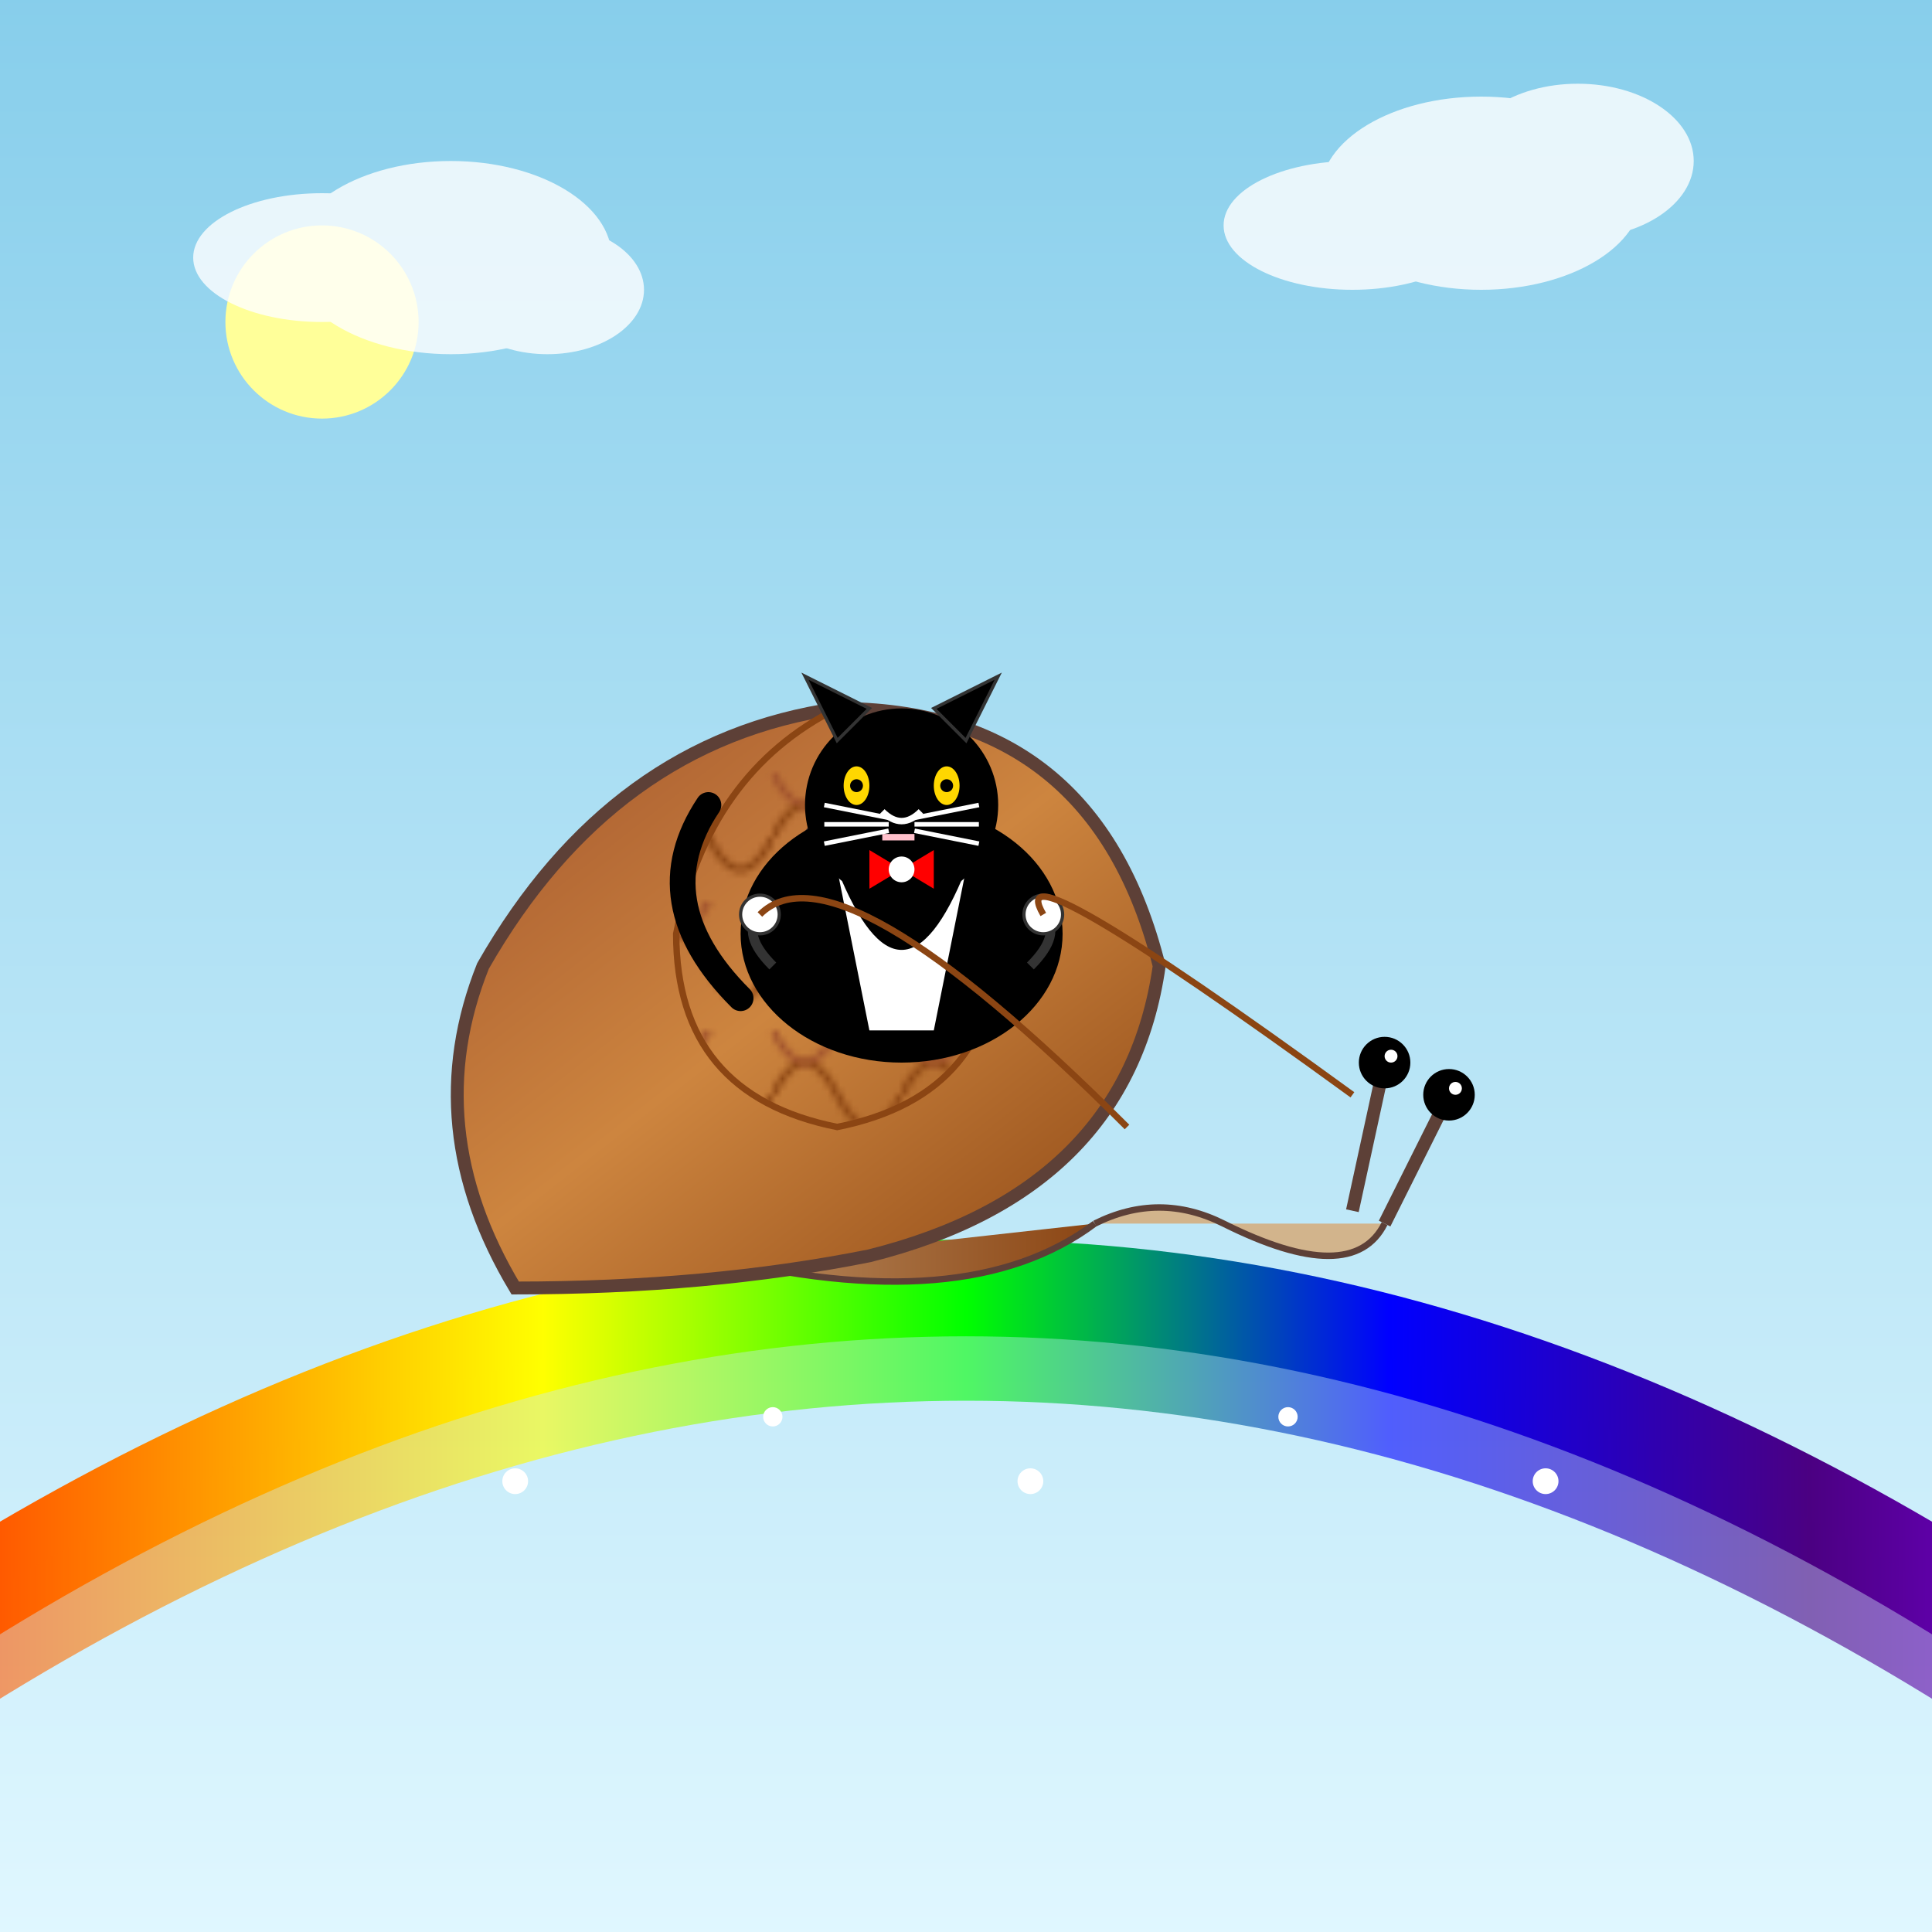 <svg xmlns="http://www.w3.org/2000/svg" viewBox="0 0 300 300">
  <!-- Gradient Definitions -->
  <defs>
    <linearGradient id="skyGradient" x1="0%" y1="0%" x2="0%" y2="100%">
      <stop offset="0%" stop-color="#87CEEB" />
      <stop offset="100%" stop-color="#E0F7FF" />
    </linearGradient>
    <linearGradient id="rainbowGradient" x1="0%" y1="0%" x2="100%" y2="0%">
      <stop offset="0%" stop-color="#FF0000" />
      <stop offset="16.7%" stop-color="#FF7F00" />
      <stop offset="33.3%" stop-color="#FFFF00" />
      <stop offset="50%" stop-color="#00FF00" />
      <stop offset="66.7%" stop-color="#0000FF" />
      <stop offset="83.3%" stop-color="#4B0082" />
      <stop offset="100%" stop-color="#8B00FF" />
    </linearGradient>
    <linearGradient id="snailBodyGradient" x1="0%" y1="0%" x2="100%" y2="0%">
      <stop offset="0%" stop-color="#D2B48C" />
      <stop offset="100%" stop-color="#8B4513" />
    </linearGradient>
    <linearGradient id="shellGradient" x1="0%" y1="0%" x2="100%" y2="100%">
      <stop offset="0%" stop-color="#A0522D" />
      <stop offset="50%" stop-color="#CD853F" />
      <stop offset="100%" stop-color="#8B4513" />
    </linearGradient>
    <filter id="glow" x="-20%" y="-20%" width="140%" height="140%">
      <feGaussianBlur stdDeviation="4" result="blur" />
      <feComposite in="SourceGraphic" in2="blur" operator="over" />
    </filter>
    <pattern id="shellPattern" x="0" y="0" width="20" height="20" patternUnits="userSpaceOnUse">
      <path d="M0,10 Q5,0 10,10 Q15,20 20,10" fill="none" stroke="#8B4513" stroke-width="1" />
      <path d="M0,0 Q5,10 10,0 Q15,-10 20,0" fill="none" stroke="#A0522D" stroke-width="1" />
    </pattern>
  </defs>

  <!-- Background -->
  <rect x="0" y="0" width="300" height="300" fill="url(#skyGradient)" />
  <circle cx="50" cy="50" r="15" fill="#FFFF99" filter="url(#glow)" />
  
  <!-- Clouds -->
  <g fill="white" opacity="0.8">
    <ellipse cx="70" cy="40" rx="25" ry="15" />
    <ellipse cx="50" cy="40" rx="20" ry="10" />
    <ellipse cx="85" cy="45" rx="15" ry="10" />
    
    <ellipse cx="230" cy="30" rx="25" ry="15" />
    <ellipse cx="210" cy="35" rx="20" ry="10" />
    <ellipse cx="245" cy="25" rx="18" ry="12" />
  </g>

  <!-- Rainbow -->
  <path d="M-50,280 Q150,120 350,280" stroke="url(#rainbowGradient)" stroke-width="15" fill="none" stroke-linecap="round" />
  <path d="M-50,290 Q150,130 350,290" stroke="url(#rainbowGradient)" stroke-width="15" fill="none" stroke-linecap="round" opacity="0.6" />
  
  <!-- Snail Body -->
  <path d="M80,200 Q90,190 110,195 Q150,205 170,190" fill="url(#snailBodyGradient)" stroke="#5D4037" stroke-width="1" />
  <path d="M170,190 Q180,185 190,190 Q210,200 215,190" fill="#D2B48C" stroke="#5D4037" stroke-width="1" />
  
  <!-- Snail Eyes -->
  <line x1="215" y1="190" x2="225" y2="170" stroke="#5D4037" stroke-width="2" />
  <line x1="210" y1="188" x2="215" y2="165" stroke="#5D4037" stroke-width="2" />
  <circle cx="225" cy="170" r="4" fill="black" />
  <circle cx="215" cy="165" r="4" fill="black" />
  <circle cx="226" cy="169" r="1" fill="white" />
  <circle cx="216" cy="164" r="1" fill="white" />
  
  <!-- Snail Shell -->
  <path d="M80,200 Q65,175 75,150 Q95,115 130,110 Q170,110 180,150 Q175,185 135,195 Q110,200 80,200 Z" fill="url(#shellGradient)" stroke="#5D4037" stroke-width="2" />
  <path d="M130,110 Q150,120 155,145 Q155,170 130,175 Q105,170 105,145 Q110,120 130,110 Z" fill="url(#shellPattern)" stroke="#8B4513" stroke-width="1" />
  <path d="M130,125 Q140,130 142,145 Q140,160 130,160 Q120,155 120,145 Q122,130 130,125 Z" fill="#8B4513" stroke="#5D4037" stroke-width="1" />
  
  <!-- Cat in Tuxedo -->
  <!-- Cat Body -->
  <ellipse cx="140" cy="145" rx="25" ry="20" fill="black" />
  
  <!-- Tuxedo/White Chest -->
  <path d="M130,135 Q140,160 150,135 L145,160 L135,160 Z" fill="white" />
  <ellipse cx="140" cy="135" rx="3" ry="2" fill="white" />
  
  <!-- Cat Head -->
  <circle cx="140" cy="125" r="15" fill="black" />
  
  <!-- Cat Ears -->
  <polygon points="130,115 125,105 135,110" fill="black" stroke="#333" stroke-width="0.5" />
  <polygon points="150,115 155,105 145,110" fill="black" stroke="#333" stroke-width="0.5" />
  
  <!-- Cat Face -->
  <ellipse cx="133" cy="122" rx="2" ry="3" fill="#FFD700" />
  <ellipse cx="147" cy="122" rx="2" ry="3" fill="#FFD700" />
  <circle cx="133" cy="122" r="1" fill="black" />
  <circle cx="147" cy="122" r="1" fill="black" />
  <path d="M137,126 Q140,129 143,126" stroke="white" stroke-width="1" fill="none" />
  <path d="M137,130 L142,130" stroke="pink" stroke-width="1" fill="none" />
  
  <!-- Cat Whiskers -->
  <line x1="138" y1="127" x2="128" y2="125" stroke="white" stroke-width="0.7" />
  <line x1="138" y1="128" x2="128" y2="128" stroke="white" stroke-width="0.7" />
  <line x1="138" y1="129" x2="128" y2="131" stroke="white" stroke-width="0.7" />
  <line x1="142" y1="127" x2="152" y2="125" stroke="white" stroke-width="0.7" />
  <line x1="142" y1="128" x2="152" y2="128" stroke="white" stroke-width="0.7" />
  <line x1="142" y1="129" x2="152" y2="131" stroke="white" stroke-width="0.7" />
  
  <!-- Bow Tie -->
  <path d="M140,135 L135,132 L135,138 Z" fill="red" />
  <path d="M140,135 L145,132 L145,138 Z" fill="red" />
  <circle cx="140" cy="135" r="2" fill="white" />
  
  <!-- Cat Paws (holding reins) -->
  <path d="M120,150 Q115,145 118,142" stroke="#333" stroke-width="1.5" fill="none" />
  <circle cx="118" cy="142" r="3" fill="white" stroke="#333" stroke-width="0.5" />
  <path d="M160,150 Q165,145 162,142" stroke="#333" stroke-width="1.5" fill="none" />
  <circle cx="162" cy="142" r="3" fill="white" stroke="#333" stroke-width="0.5" />
  
  <!-- Reins -->
  <path d="M118,142 Q130,130 175,175" stroke="#8B4513" stroke-width="1" fill="none" />
  <path d="M162,142 Q155,130 210,170" stroke="#8B4513" stroke-width="1" fill="none" />
  
  <!-- Cat Tail -->
  <path d="M115,155 Q100,140 110,125" stroke="black" stroke-width="4" fill="none" stroke-linecap="round" />
  
  <!-- Sparkles around the rainbow -->
  <g fill="white" filter="url(#glow)">
    <circle cx="80" cy="230" r="2" />
    <circle cx="120" cy="220" r="1.5" />
    <circle cx="160" cy="230" r="2" />
    <circle cx="200" cy="220" r="1.5" />
    <circle cx="240" cy="230" r="2" />
  </g>
</svg>